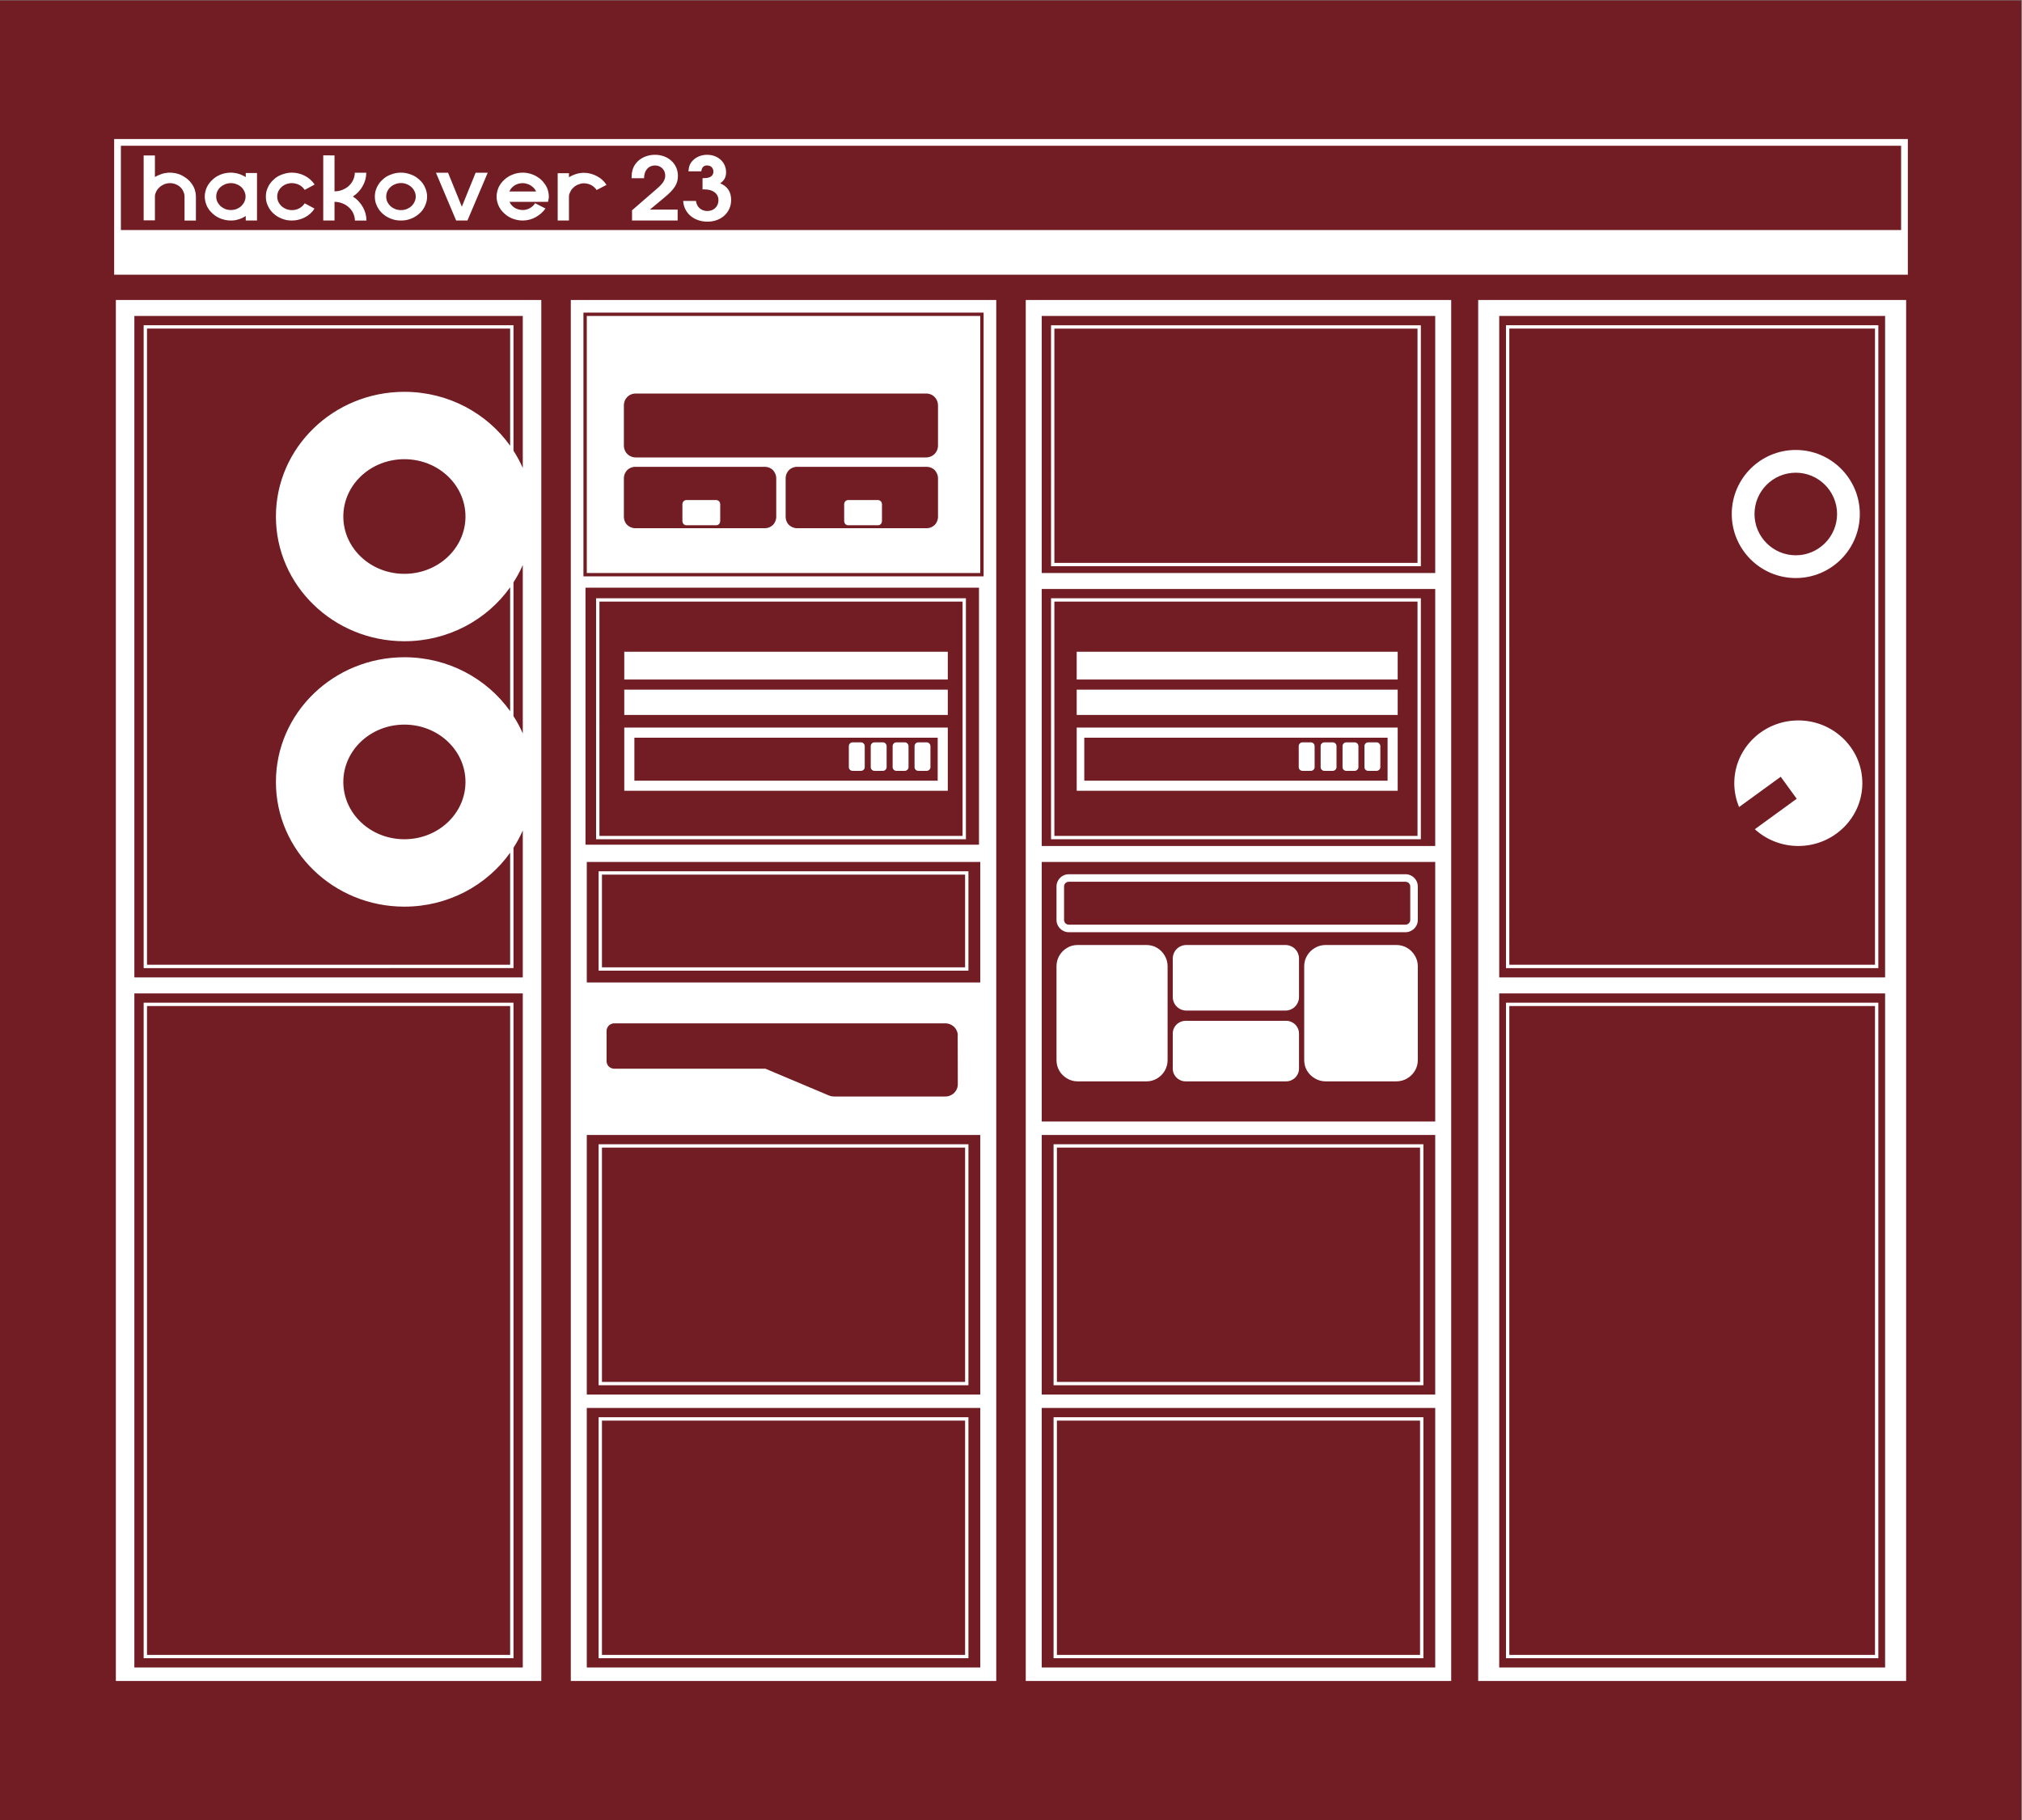 <?xml version="1.0" encoding="UTF-8" standalone="no"?>
<svg
   viewBox="0 0 800 720"
   height="720"
   width="800"
   xml:space="preserve"
   id="svg2"
   version="1.1"
   sodipodi:docname="pdp11_clean.svg"
   inkscape:version="1.2.2 (b0a8486541, 2022-12-01)"
   inkscape:export-filename="pdp11_clean.png"
   inkscape:export-xdpi="96"
   inkscape:export-ydpi="96"
   xmlns:inkscape="http://www.inkscape.org/namespaces/inkscape"
   xmlns:sodipodi="http://sodipodi.sourceforge.net/DTD/sodipodi-0.dtd"
   xmlns="http://www.w3.org/2000/svg"
   xmlns:svg="http://www.w3.org/2000/svg"
   xmlns:rdf="http://www.w3.org/1999/02/22-rdf-syntax-ns#"
   xmlns:cc="http://creativecommons.org/ns#"
   xmlns:dc="http://purl.org/dc/elements/1.1/"><rect x="0" y="0" width="800" height="720" fill="#808080" stroke="none"/><sodipodi:namedview
   pagecolor="#ffffff"
   bordercolor="#666666"
   borderopacity="1"
   objecttolerance="10"
   gridtolerance="10"
   guidetolerance="10"
   inkscape:pageopacity="0"
   inkscape:pageshadow="2"
   inkscape:window-width="1916"
   inkscape:window-height="1011"
   id="namedview173"
   showgrid="false"
   inkscape:zoom="0.88525984"
   inkscape:cx="581.7501"
   inkscape:cy="404.40104"
   inkscape:window-x="0"
   inkscape:window-y="0"
   inkscape:window-maximized="1"
   inkscape:current-layer="svg2"
   inkscape:showpageshadow="0"
   inkscape:pagecheckerboard="0"
   inkscape:deskcolor="#d1d1d1"
   showguides="false" /><defs
   id="defs6"><rect
     x="505.021"
     y="196.84"
     width="260.882"
     height="200.383"
     id="rect1679" /><clipPath
     id="clipPath20"
     clipPathUnits="userSpaceOnUse"><path
       style="clip-rule:evenodd"
       id="path18"
       d="M 0,1.2207e-4 H 960 V 540 H 0 Z" /></clipPath><clipPath
     id="clipPath288"
     clipPathUnits="userSpaceOnUse"><path
       style="clip-rule:evenodd"
       id="path286"
       d="M 0,540 H 960 V 1.2207e-4 H -1.2207e-4" /></clipPath><clipPath
     id="clipPath298"
     clipPathUnits="userSpaceOnUse"><path
       style="clip-rule:evenodd"
       id="path296"
       d="M 0,540 H 960 V 1.2207e-4 H -1.2207e-4" /></clipPath><clipPath
     id="clipPath332"
     clipPathUnits="userSpaceOnUse"><path
       style="clip-rule:evenodd"
       id="path330"
       d="M 6.1035e-5,540 H 960 V 6.1035e-5 L 6.1035e-5,0" /></clipPath><clipPath
     clipPathUnits="userSpaceOnUse"
     id="clipPath1225"><g
       id="g1231"><g
         id="g1229"><path
           style="clip-rule:evenodd"
           id="path1227"
           d="M 6.1035e-5,540 H 960 V 6.1035e-5 L 6.1035e-5,0" /></g></g></clipPath><clipPath
     clipPathUnits="userSpaceOnUse"
     id="clipPath1233"><g
       id="g1239"><g
         id="g1237"><path
           style="clip-rule:evenodd"
           id="path1235"
           d="M 6.1035e-5,540 H 960 V 6.1035e-5 L 6.1035e-5,0" /></g></g></clipPath><clipPath
     clipPathUnits="userSpaceOnUse"
     id="clipPath2583"><g
       id="g2587"><path
         style="clip-rule:evenodd"
         id="path2585"
         d="M -6.1035e-5,540 H 960 V 6.1035e-5 L -3.0518e-5,1.2207e-4" /></g></clipPath></defs><g
   clip-path="url(#clipPath20)"
   id="g16"
   style="display:inline;fill:#721c24"
   transform="matrix(0.833,0,0,-1.333,1.6e-5,720)"
   sodipodi:insensitive="true"><path
     id="path22"
     style="fill:#721c24;fill-opacity:1;fill-rule:evenodd;stroke:none"
     d="M 0,6.1035e-5 H 960 V 540 H 0 Z" /></g><path
   id="path203-6"
   style="font-style:normal;font-variant:normal;font-weight:normal;font-stretch:normal;font-size:29.152px;line-height:1.25;font-family:Handbook;-inkscape-font-specification:'Handbook, Normal';font-variant-ligatures:normal;font-variant-caps:normal;font-variant-numeric:normal;font-feature-settings:normal;text-align:start;letter-spacing:0px;word-spacing:0.321px;writing-mode:lr-tb;text-anchor:start;fill:#ffffff;fill-opacity:1;stroke:none;stroke-width:0.903"
   d="m 45.166,55.006 v 52.334 1.334 H 754.834 V 91.006 55.006 Z m 2.668,2.668 H 752.166 V 91.006 H 47.834 Z M 259.125,61.234 c -3.245,0 -6.19,1.417 -7.775,3.734 -1.057,1.522 -1.471,3.079 -1.471,5.535 h 4.943 c 0,-3.044 1.736,-5.051 4.34,-5.051 2.302,0 4.037,1.729 4.037,4.012 0,1.66 -0.905,3.148 -3.207,5.119 l -9.926,8.613 v 4.047 h 18.039 v -4.324 H 257.125 l 5.697,-4.738 c 4.076,-3.355 5.396,-5.499 5.396,-8.646 0,-4.738 -3.886,-8.301 -9.094,-8.301 z m 20.643,0 c -2.189,0 -4.19,0.794 -5.586,2.178 -1.17,1.176 -1.622,2.284 -1.811,4.359 h 5.094 c 0.226,-1.626 0.944,-2.318 2.34,-2.318 1.434,0 2.453,1.004 2.453,2.422 0,1.107 -0.566,1.903 -1.623,2.283 -0.642,0.242 -1.321,0.311 -2.68,0.346 v 4.426 h 0.83 c 3.359,0 5.473,1.695 5.473,4.289 0,2.456 -1.848,4.256 -4.377,4.256 -2.453,0 -4.19,-1.557 -4.529,-3.979 h -5.057 c 0.302,4.808 4.264,8.197 9.623,8.197 5.397,0 9.359,-3.632 9.359,-8.578 0,-3.217 -1.434,-5.395 -4.34,-6.605 1.623,-1.072 2.34,-2.421 2.34,-4.393 0,-3.943 -3.208,-6.883 -7.51,-6.883 z m -151.879,0.238 v 25.771 h 4.459 v -7.398 c 0.565,0 1.105,0.057 1.621,0.17 0.516,0.09 1.02,0.237 1.512,0.439 0.491,0.18 0.946,0.406 1.363,0.676 0.442,0.27 0.836,0.574 1.18,0.912 0.369,0.315 0.699,0.675 0.994,1.08 0.295,0.383 0.542,0.8 0.738,1.25 0.221,0.45 0.38,0.912 0.479,1.385 0.123,0.473 0.184,0.968 0.184,1.486 h 0.186 0.516 0.736 0.812 0.846 0.738 0.516 0.221 c 0,-0.946 -0.121,-1.869 -0.367,-2.77 -0.246,-0.901 -0.604,-1.758 -1.07,-2.568 -0.467,-0.833 -1.032,-1.599 -1.695,-2.297 -0.663,-0.721 -1.413,-1.34 -2.248,-1.857 0.835,-0.54 1.574,-1.159 2.213,-1.857 0.663,-0.698 1.216,-1.453 1.658,-2.264 0.467,-0.811 0.823,-1.666 1.068,-2.566 0.246,-0.901 0.369,-1.813 0.369,-2.736 h -4.533 c 0,0.495 -0.063,0.991 -0.186,1.486 -0.098,0.473 -0.257,0.934 -0.479,1.385 -0.197,0.428 -0.442,0.845 -0.736,1.25 -0.27,0.383 -0.59,0.742 -0.959,1.08 -0.369,0.338 -0.775,0.642 -1.217,0.912 -0.418,0.248 -0.872,0.473 -1.363,0.676 -0.467,0.18 -0.959,0.327 -1.475,0.439 -0.516,0.09 -1.056,0.135 -1.621,0.135 v -14.219 z m -71.055,0.033 v 25.67 h 4.459 V 77.752 c 0,-0.315 0.038,-0.63 0.111,-0.945 0.098,-0.315 0.22,-0.63 0.367,-0.945 0.147,-0.315 0.321,-0.609 0.518,-0.879 0.221,-0.293 0.466,-0.563 0.736,-0.811 0.27,-0.27 0.565,-0.506 0.885,-0.709 0.319,-0.203 0.65,-0.383 0.994,-0.541 0.369,-0.158 0.737,-0.27 1.105,-0.338 0.393,-0.09 0.787,-0.135 1.18,-0.135 0.786,0 1.536,0.136 2.248,0.406 0.713,0.27 1.328,0.64 1.844,1.113 0.516,0.473 0.92,1.036 1.215,1.689 0.319,0.631 0.493,1.307 0.518,2.027 v 9.559 h 4.496 V 77.752 c 0,-0.631 -0.075,-1.249 -0.223,-1.857 -0.123,-0.631 -0.318,-1.228 -0.588,-1.791 -0.27,-0.563 -0.59,-1.091 -0.959,-1.586 -0.369,-0.518 -0.798,-0.992 -1.289,-1.42 -0.467,-0.428 -0.984,-0.811 -1.549,-1.148 -0.541,-0.36 -1.118,-0.664 -1.732,-0.912 -0.614,-0.248 -1.253,-0.426 -1.916,-0.539 -0.663,-0.135 -1.352,-0.203 -2.064,-0.203 -0.516,0 -1.031,0.045 -1.547,0.135 -0.516,0.068 -1.033,0.18 -1.549,0.338 -0.491,0.158 -0.983,0.349 -1.475,0.574 -0.467,0.203 -0.908,0.439 -1.326,0.709 v -8.545 z m 34.531,6.789 c -0.713,0 -1.412,0.068 -2.1,0.203 -0.663,0.113 -1.302,0.291 -1.916,0.539 -0.614,0.248 -1.204,0.541 -1.77,0.879 -0.541,0.338 -1.045,0.731 -1.512,1.182 -0.467,0.428 -0.896,0.902 -1.289,1.42 -0.369,0.495 -0.689,1.023 -0.959,1.586 -0.246,0.563 -0.442,1.161 -0.59,1.791 -0.147,0.608 -0.221,1.227 -0.221,1.857 0,0.653 0.073,1.285 0.221,1.893 0.147,0.608 0.344,1.204 0.59,1.789 0.27,0.563 0.59,1.103 0.959,1.621 0.393,0.495 0.822,0.957 1.289,1.385 0.467,0.428 0.971,0.823 1.512,1.184 0.565,0.338 1.155,0.629 1.77,0.877 0.614,0.225 1.253,0.406 1.916,0.541 0.688,0.135 1.387,0.203 2.1,0.203 0.491,0 0.996,-0.034 1.512,-0.102 0.516,-0.09 1.033,-0.213 1.549,-0.371 0.516,-0.158 1.006,-0.349 1.473,-0.574 0.467,-0.225 0.91,-0.474 1.328,-0.744 v 1.791 h 4.459 V 68.43 h -4.459 v 1.621 c -0.418,-0.27 -0.861,-0.506 -1.328,-0.709 -0.467,-0.225 -0.957,-0.417 -1.473,-0.574 -0.516,-0.158 -1.033,-0.27 -1.549,-0.338 -0.516,-0.09 -1.02,-0.135 -1.512,-0.135 z m 24.141,0 c -0.713,0 -1.401,0.068 -2.064,0.203 -0.663,0.135 -1.314,0.327 -1.953,0.574 -0.614,0.225 -1.204,0.506 -1.77,0.844 -0.541,0.338 -1.043,0.731 -1.51,1.182 -0.467,0.428 -0.885,0.889 -1.254,1.385 -0.369,0.495 -0.687,1.036 -0.957,1.621 -0.27,0.563 -0.48,1.161 -0.627,1.791 -0.123,0.608 -0.186,1.24 -0.186,1.893 0,0.653 0.063,1.283 0.186,1.891 0.147,0.608 0.357,1.206 0.627,1.791 0.27,0.563 0.588,1.103 0.957,1.621 0.369,0.495 0.787,0.957 1.254,1.385 0.467,0.428 0.969,0.811 1.51,1.148 0.565,0.338 1.155,0.629 1.77,0.877 0.639,0.248 1.29,0.439 1.953,0.574 0.663,0.113 1.352,0.17 2.064,0.17 0.934,0 1.83,-0.113 2.689,-0.338 0.884,-0.225 1.709,-0.54 2.471,-0.945 0.786,-0.405 1.498,-0.901 2.137,-1.486 0.639,-0.585 1.179,-1.238 1.621,-1.959 l -3.869,-2.096 c -0.246,0.405 -0.553,0.777 -0.922,1.115 -0.369,0.338 -0.773,0.631 -1.215,0.879 -0.418,0.225 -0.886,0.404 -1.402,0.539 -0.491,0.113 -0.994,0.17 -1.51,0.17 -0.786,0 -1.536,-0.136 -2.248,-0.406 -0.713,-0.293 -1.34,-0.676 -1.881,-1.148 -0.516,-0.495 -0.933,-1.07 -1.252,-1.723 -0.295,-0.653 -0.441,-1.338 -0.441,-2.059 0,-0.743 0.147,-1.443 0.441,-2.096 0.319,-0.653 0.736,-1.215 1.252,-1.688 0.541,-0.495 1.168,-0.878 1.881,-1.148 0.713,-0.27 1.462,-0.406 2.248,-0.406 0.516,-1e-6 1.018,0.068 1.51,0.203 0.516,0.113 0.985,0.281 1.402,0.506 0.442,0.225 0.834,0.508 1.178,0.846 0.369,0.338 0.689,0.708 0.959,1.113 l 3.906,-2.094 c -0.442,-0.721 -0.995,-1.374 -1.658,-1.959 -0.639,-0.585 -1.351,-1.081 -2.137,-1.486 -0.762,-0.405 -1.586,-0.72 -2.471,-0.945 -0.86,-0.225 -1.756,-0.338 -2.689,-0.338 z m 43.119,0 c -0.713,0 -1.401,0.068 -2.064,0.203 -0.663,0.135 -1.314,0.327 -1.953,0.574 -0.614,0.225 -1.204,0.506 -1.77,0.844 -0.541,0.338 -1.043,0.731 -1.51,1.182 -0.467,0.428 -0.885,0.889 -1.254,1.385 -0.369,0.495 -0.687,1.036 -0.957,1.621 -0.27,0.563 -0.48,1.161 -0.627,1.791 -0.123,0.608 -0.184,1.24 -0.184,1.893 0,0.653 0.061,1.283 0.184,1.891 0.147,0.608 0.357,1.206 0.627,1.791 0.27,0.563 0.588,1.103 0.957,1.621 0.369,0.495 0.787,0.957 1.254,1.385 0.467,0.428 0.969,0.811 1.51,1.148 0.565,0.338 1.155,0.629 1.77,0.877 0.639,0.248 1.29,0.439 1.953,0.574 0.663,0.113 1.352,0.17 2.064,0.17 0.713,0 1.401,-0.057 2.064,-0.17 0.688,-0.135 1.339,-0.327 1.953,-0.574 0.639,-0.248 1.227,-0.539 1.768,-0.877 0.541,-0.338 1.045,-0.721 1.512,-1.148 0.491,-0.428 0.921,-0.889 1.289,-1.385 0.369,-0.518 0.676,-1.058 0.922,-1.621 0.27,-0.585 0.48,-1.183 0.627,-1.791 0.147,-0.608 0.221,-1.238 0.221,-1.891 0,-0.653 -0.073,-1.285 -0.221,-1.893 -0.147,-0.631 -0.357,-1.228 -0.627,-1.791 -0.246,-0.585 -0.553,-1.126 -0.922,-1.621 -0.369,-0.495 -0.798,-0.957 -1.289,-1.385 -0.467,-0.45 -0.971,-0.844 -1.512,-1.182 -0.541,-0.338 -1.129,-0.619 -1.768,-0.844 -0.614,-0.248 -1.265,-0.439 -1.953,-0.574 -0.663,-0.135 -1.352,-0.203 -2.064,-0.203 z m 48.205,0 c -0.713,0 -1.414,0.068 -2.102,0.203 -0.663,0.135 -1.302,0.327 -1.916,0.574 -0.614,0.225 -1.204,0.517 -1.77,0.877 -0.541,0.338 -1.043,0.721 -1.51,1.148 -0.467,0.428 -0.898,0.902 -1.291,1.42 -0.369,0.495 -0.687,1.023 -0.957,1.586 -0.246,0.563 -0.442,1.161 -0.59,1.791 -0.147,0.608 -0.221,1.24 -0.221,1.893 0,0.631 0.073,1.26 0.221,1.891 0.147,0.608 0.344,1.193 0.59,1.756 0.27,0.563 0.588,1.103 0.957,1.621 0.393,0.495 0.824,0.957 1.291,1.385 0.467,0.428 0.969,0.823 1.51,1.184 0.565,0.338 1.155,0.629 1.77,0.877 0.614,0.225 1.253,0.406 1.916,0.541 0.688,0.135 1.389,0.203 2.102,0.203 0.884,0 1.757,-0.113 2.617,-0.338 0.884,-0.225 1.707,-0.553 2.469,-0.98 0.786,-0.428 1.51,-0.934 2.174,-1.52 0.663,-0.585 1.241,-1.228 1.732,-1.926 l -4.127,-2.094 c -0.246,0.428 -0.553,0.811 -0.922,1.148 -0.344,0.315 -0.737,0.596 -1.18,0.844 -0.418,0.225 -0.872,0.406 -1.363,0.541 -0.467,0.113 -0.934,0.17 -1.4,0.17 -0.565,0 -1.13,-0.079 -1.695,-0.236 -0.541,-0.158 -1.045,-0.372 -1.512,-0.643 -0.442,-0.293 -0.846,-0.642 -1.215,-1.047 -0.344,-0.405 -0.616,-0.845 -0.812,-1.318 h 15.221 c 0.074,-0.315 0.149,-0.651 0.223,-1.012 0.074,-0.36 0.109,-0.709 0.109,-1.047 0,-0.653 -0.073,-1.285 -0.221,-1.893 -0.123,-0.631 -0.32,-1.228 -0.59,-1.791 -0.27,-0.563 -0.601,-1.091 -0.994,-1.586 -0.369,-0.518 -0.787,-0.992 -1.254,-1.42 -0.467,-0.428 -0.982,-0.811 -1.547,-1.148 -0.541,-0.36 -1.118,-0.652 -1.732,-0.877 -0.614,-0.248 -1.265,-0.439 -1.953,-0.574 -0.663,-0.135 -1.339,-0.203 -2.027,-0.203 z m -34.348,0.033 7.996,18.916 h 4.461 l 8.033,-18.916 h -4.791 l -5.455,13.443 -5.453,-13.443 z m 58.523,0.035 c -0.516,0 -1.031,0.045 -1.547,0.135 -0.516,0.068 -1.033,0.18 -1.549,0.338 -0.491,0.158 -0.983,0.349 -1.475,0.574 -0.467,0.203 -0.908,0.439 -1.326,0.709 v -1.588 h -4.459 v 18.713 h 4.459 v -9.391 c 0,-0.338 0.038,-0.663 0.111,-0.979 0.098,-0.315 0.22,-0.619 0.367,-0.912 0.147,-0.315 0.321,-0.619 0.518,-0.912 0.221,-0.293 0.466,-0.563 0.736,-0.811 0.27,-0.27 0.565,-0.508 0.885,-0.711 0.319,-0.203 0.65,-0.371 0.994,-0.506 0.369,-0.158 0.737,-0.281 1.105,-0.371 0.393,-0.09 0.787,-0.135 1.18,-0.135 0.541,0 1.057,0.066 1.549,0.201 0.491,0.113 0.958,0.293 1.4,0.541 0.442,0.225 0.834,0.506 1.178,0.844 0.369,0.315 0.676,0.677 0.922,1.082 l 3.906,-2.027 c -0.442,-0.721 -0.982,-1.374 -1.621,-1.959 -0.639,-0.585 -1.351,-1.081 -2.137,-1.486 -0.762,-0.428 -1.586,-0.753 -2.471,-0.979 -0.884,-0.248 -1.793,-0.371 -2.727,-0.371 z M 158.625,72.416 c 0.811,0 1.573,0.147 2.285,0.439 0.713,0.27 1.326,0.653 1.842,1.148 0.541,0.473 0.959,1.034 1.254,1.688 0.319,0.653 0.479,1.353 0.479,2.096 0,0.721 -0.159,1.406 -0.479,2.059 -0.295,0.653 -0.713,1.227 -1.254,1.723 -0.516,0.473 -1.129,0.856 -1.842,1.148 -0.713,0.27 -1.474,0.406 -2.285,0.406 -0.786,0 -1.536,-0.136 -2.248,-0.406 -0.713,-0.293 -1.338,-0.676 -1.879,-1.148 -0.516,-0.495 -0.935,-1.07 -1.254,-1.723 -0.295,-0.653 -0.441,-1.338 -0.441,-2.059 0,-0.743 0.147,-1.443 0.441,-2.096 0.319,-0.653 0.738,-1.215 1.254,-1.688 0.541,-0.495 1.166,-0.878 1.879,-1.148 0.713,-0.293 1.462,-0.439 2.248,-0.439 z m -67.26,0.033 c 0.786,-10e-7 1.537,0.147 2.25,0.439 0.713,0.27 1.326,0.642 1.842,1.115 0.516,0.473 0.922,1.034 1.217,1.688 0.319,0.653 0.479,1.34 0.479,2.061 0,0.743 -0.159,1.441 -0.479,2.094 -0.295,0.631 -0.701,1.194 -1.217,1.689 -0.516,0.473 -1.129,0.856 -1.842,1.148 -0.713,0.27 -1.464,0.406 -2.25,0.406 -0.811,0 -1.571,-0.136 -2.283,-0.406 -0.688,-0.293 -1.303,-0.676 -1.844,-1.148 -0.516,-0.495 -0.933,-1.059 -1.252,-1.689 -0.295,-0.653 -0.443,-1.351 -0.443,-2.094 0,-0.721 0.149,-1.408 0.443,-2.061 0.319,-0.653 0.736,-1.215 1.252,-1.688 0.541,-0.473 1.156,-0.845 1.844,-1.115 0.713,-0.293 1.472,-0.439 2.283,-0.439 z m 115.465,0 c 0.565,0 1.118,0.089 1.658,0.27 0.541,0.158 1.045,0.383 1.512,0.676 0.467,0.293 0.883,0.642 1.252,1.047 0.369,0.405 0.651,0.845 0.848,1.318 h -10.576 c 0.221,-0.495 0.504,-0.946 0.848,-1.352 0.369,-0.405 0.773,-0.754 1.215,-1.047 0.467,-0.293 0.971,-0.518 1.512,-0.676 0.565,-0.158 1.143,-0.236 1.732,-0.236 z M 45.838,118.67 v 545.662 0.662 H 214.162 V 118.67 Z m 180,0 v 545.662 0.662 H 394.162 V 118.67 Z m 180,0 v 545.662 0.662 H 574.162 V 118.67 Z m 179,0 v 545.662 0.662 H 754.162 V 118.67 Z m -354,5.008 H 389.162 V 228.002 H 230.838 v -0.662 z m -177.676,1.309 H 206.838 v 60.156 c -1.041,-2.386 -2.277,-4.671 -3.676,-6.848 V 128.662 H 56.838 v 253.662 0.662 H 203.162 v -47.607 c 1.399,-2.177 2.635,-4.462 3.676,-6.848 v 58.131 H 53.162 Z m 540,0 H 745.838 V 386.662 H 593.162 Z m -361,0.016 v 101.676 H 387.838 V 125.002 Z m 180,0 h 155.676 v 101.676 H 412.162 Z m 183.676,3.66 v 253.662 0.662 h 147.324 v -254.324 z m -180,0.016 v 94.662 0.662 h 146.324 v -95.324 z m -357.676,1.309 H 201.838 v 46.354 c -9.182,-12.888 -24.512,-21.334 -41.846,-21.334 -28.032,0 -50.826,22.072 -50.826,49.334 0,27.25 22.794,49.334 50.826,49.334 17.334,0 32.664,-8.451 41.846,-21.34 v 49.006 c -9.182,-12.888 -24.512,-21.334 -41.846,-21.334 -28.032,0 -50.826,22.072 -50.826,49.334 0,27.25 22.794,49.334 50.826,49.334 17.334,0 32.664,-8.451 41.846,-21.34 v 44.328 H 58.162 Z m 539,0 H 741.838 V 381.662 H 597.162 Z m -180,0.016 h 143.676 v 92.676 H 417.162 Z m -165.73,25.676 h 0.039 115.043 c 0.79,0 1.574,0.216 2.268,0.602 l 0.002,0.002 0.004,0.004 c 0.706,0.408 1.313,1.014 1.711,1.729 0.398,0.692 0.606,1.487 0.611,2.297 h 0.008 v 0.029 15.984 c 0,0.798 -0.218,1.587 -0.619,2.283 -0.4,0.731 -1.013,1.325 -1.711,1.729 l -0.004,0.004 h -0.002 c -0.687,0.382 -1.469,0.617 -2.268,0.617 h -0.043 -115 c -0.831,0 -1.619,-0.235 -2.307,-0.617 h -0.004 l -0.004,-0.002 c -0.699,-0.404 -1.315,-0.999 -1.715,-1.732 -6.1e-4,-0.001 0,-0.003 0,-0.004 -0.384,-0.693 -0.6,-1.476 -0.6,-2.275 v -0.039 -15.945 c 0,-0.823 0.214,-1.625 0.602,-2.322 0.398,-0.716 1.007,-1.324 1.715,-1.732 h 0.004 l 0.004,-0.006 c 0.682,-0.379 1.459,-0.585 2.268,-0.592 z m 459.068,22.328 c -13.986,0 -25.334,11.348 -25.334,25.334 0,13.973 11.347,25.334 25.334,25.334 13.974,0 25.334,-11.36 25.334,-25.334 0,-13.987 -11.361,-25.334 -25.334,-25.334 z m -550.508,3.652 c 13.401,0 24.174,10.181 24.174,22.682 0,12.487 -10.772,22.666 -24.174,22.666 -13.401,0 -24.158,-10.178 -24.158,-22.666 0,-12.502 10.757,-22.682 24.158,-22.682 z m 91.295,3.02 h 51.371 c 0.799,0 1.557,0.222 2.238,0.6 l 0.002,0.002 c 0.669,0.367 1.242,0.948 1.602,1.668 0.395,0.663 0.619,1.418 0.619,2.219 v 15.307 c 0,0.797 -0.224,1.551 -0.613,2.244 -0.36,0.685 -0.932,1.255 -1.607,1.625 -0.676,0.375 -1.431,0.617 -2.24,0.617 h -51.371 c -0.792,0 -1.541,-0.24 -2.195,-0.617 -0.72,-0.373 -1.289,-0.953 -1.654,-1.619 v -0.002 c -0.376,-0.692 -0.6,-1.447 -0.6,-2.248 V 189.166 c 0,-0.805 0.224,-1.561 0.605,-2.223 0.365,-0.705 0.933,-1.29 1.648,-1.66 0.661,-0.381 1.412,-0.605 2.195,-0.605 z m 64,0 h 51.371 c 0.799,0 1.557,0.222 2.238,0.6 l 0.002,0.002 c 0.669,0.367 1.242,0.948 1.602,1.668 0.395,0.663 0.619,1.418 0.619,2.219 v 15.307 c 0,0.797 -0.224,1.551 -0.613,2.244 -0.36,0.685 -0.932,1.255 -1.607,1.625 -0.676,0.375 -1.431,0.617 -2.24,0.617 h -51.371 c -0.792,0 -1.54,-0.24 -2.195,-0.617 -0.72,-0.373 -1.289,-0.953 -1.654,-1.619 v -0.002 c -0.376,-0.692 -0.6,-1.447 -0.6,-2.248 V 189.166 c 0,-0.805 0.224,-1.561 0.605,-2.223 0.365,-0.705 0.933,-1.29 1.648,-1.66 0.661,-0.381 1.412,-0.605 2.195,-0.605 z M 710.5,187.006 c 9,0 16.334,7.321 16.334,16.334 0,9.001 -7.333,16.334 -16.334,16.334 -9.014,0 -16.334,-7.334 -16.334,-16.334 0,-9.012 7.322,-16.334 16.334,-16.334 z m -439.027,10.826 c -0.253,0 -0.507,0.08 -0.721,0.24 -0.253,0.12 -0.44,0.32 -0.547,0.6 -0.147,0.24 -0.213,0.521 -0.213,0.801 v 6.627 0.039 c 0,0.293 0.066,0.573 0.213,0.812 0.107,0.28 0.294,0.482 0.547,0.602 0.213,0.16 0.467,0.24 0.721,0.24 h 11.959 0.041 c 0.253,0 0.505,-0.08 0.719,-0.24 0.253,-0.12 0.44,-0.322 0.547,-0.602 0.147,-0.24 0.215,-0.519 0.215,-0.812 v -6.666 c 0,-0.28 -0.068,-0.561 -0.215,-0.801 -0.107,-0.28 -0.294,-0.48 -0.547,-0.6 -0.213,-0.16 -0.465,-0.24 -0.719,-0.24 z m 64,0 c -0.253,0 -0.507,0.08 -0.721,0.24 -0.253,0.12 -0.44,0.32 -0.547,0.6 -0.147,0.24 -0.213,0.521 -0.213,0.801 v 6.627 0.039 c 0,0.293 0.066,0.573 0.213,0.812 0.107,0.28 0.294,0.482 0.547,0.602 0.213,0.16 0.467,0.24 0.721,0.24 h 11.959 0.041 c 0.253,0 0.505,-0.08 0.719,-0.24 0.253,-0.12 0.44,-0.322 0.547,-0.602 0.147,-0.24 0.215,-0.519 0.215,-0.812 v -6.666 c 0,-0.28 -0.068,-0.561 -0.215,-0.801 -0.107,-0.28 -0.294,-0.48 -0.547,-0.6 -0.213,-0.16 -0.465,-0.24 -0.719,-0.24 z m -128.635,25.699 v 66.611 c -1.041,-2.386 -2.277,-4.671 -3.676,-6.848 v -52.916 c 1.399,-2.177 2.635,-4.462 3.676,-6.848 z m 24.816,8.963 H 387.33 V 334.17 H 231.654 Z m 180.508,0.508 H 567.838 V 334.678 H 412.162 Z m -176.324,3.676 v 94.662 0.662 H 382.162 v -95.324 z m 180,0 v 94.662 0.662 h 146.324 v -95.324 z m -178.676,1.324 h 143.676 v 92.676 H 237.162 Z m 180,0 h 143.676 v 92.676 H 417.162 Z m -170.17,19.83 v 11 h 128 v -11 z m 179,0 v 11 h 127 v -11 z m -179,15 v 10 h 128 v -10 z m 179,0 v 10 h 127 v -10 z M 711.5,285.006 c -13.971,0 -25.334,11.118 -25.334,24.826 0,3.34 0.68,6.523 1.902,9.434 l 16.471,-11.975 6.328,8.703 -1.078,0.783 -15.502,11.266 c 4.522,4.112 10.571,6.631 17.213,6.631 13.96,0 25.334,-11.132 25.334,-24.842 0,-13.71 -11.375,-24.826 -25.334,-24.826 z m -551.508,1.652 c 13.401,0 24.174,10.181 24.174,22.682 0,12.487 -10.772,22.666 -24.174,22.666 -13.401,0 -24.158,-10.178 -24.158,-22.666 0,-12.502 10.757,-22.682 24.158,-22.682 z m 87,1.174 v 25 h 128 v -25 z m 179,0 v 25 h 127 v -25 z m -175,4 h 120 v 17 h -120 z m 178,0 h 120 v 17 H 428.992 Z m -91.693,1.846 v 0.012 c -0.222,0.004 -0.464,0.029 -0.703,0.16 -9.9e-4,0 -0.002,0.004 -0.002,0.004 -0.18,0.1 -0.396,0.302 -0.529,0.518 -0.171,0.251 -0.225,0.527 -0.225,0.742 v 8.412 0.025 c 0,0.207 0.039,0.456 0.227,0.725 0.12,0.188 0.328,0.392 0.555,0.502 0.216,0.114 0.459,0.182 0.719,0.182 h 3.27 0.041 c 0.254,0 0.463,-0.069 0.674,-0.182 0.227,-0.109 0.438,-0.313 0.559,-0.5 0.173,-0.242 0.242,-0.466 0.242,-0.727 v -8.438 -0.041 h -0.014 c -0.008,-0.241 -0.078,-0.489 -0.227,-0.703 -0.133,-0.215 -0.348,-0.417 -0.527,-0.516 l -0.006,-0.004 c -0.252,-0.139 -0.487,-0.172 -0.703,-0.172 h -3.309 z m 8.668,0 v 0.012 c -0.222,0.004 -0.464,0.029 -0.703,0.16 -10e-4,0 -0.003,0.004 -0.004,0.004 h -0.002 c -0.18,0.1 -0.396,0.302 -0.529,0.518 -0.171,0.251 -0.223,0.527 -0.223,0.742 v 8.412 0.025 c 0,0.207 0.039,0.456 0.227,0.725 0.12,0.188 0.328,0.392 0.555,0.502 0.216,0.114 0.459,0.182 0.719,0.182 h 3.268 0.039 c 0.254,0 0.465,-0.069 0.676,-0.182 0.227,-0.109 0.436,-0.313 0.557,-0.5 0.173,-0.242 0.242,-0.466 0.242,-0.727 v -8.438 -0.041 h -0.014 c -0.008,-0.241 -0.078,-0.489 -0.227,-0.703 -0.133,-0.215 -0.346,-0.417 -0.525,-0.516 l -0.004,-0.004 c -0.252,-0.139 -0.487,-0.172 -0.703,-0.172 h -3.307 z m 8.666,0 v 0.012 c -0.222,0.004 -0.464,0.029 -0.703,0.16 -9.9e-4,0 -0.002,0.004 -0.002,0.004 -9.9e-4,4.6e-4 -0.003,-4.8e-4 -0.004,0 -0.18,0.1 -0.394,0.302 -0.527,0.518 -0.171,0.251 -0.225,0.527 -0.225,0.742 v 8.412 0.025 c 0,0.207 0.039,0.456 0.227,0.725 0.12,0.188 0.328,0.392 0.555,0.502 0.216,0.114 0.459,0.182 0.719,0.182 h 3.27 0.039 c 0.254,0 0.463,-0.069 0.674,-0.182 0.227,-0.109 0.436,-0.313 0.557,-0.5 0.173,-0.242 0.242,-0.466 0.242,-0.727 v -8.438 -0.041 h -0.012 c -0.008,-0.241 -0.078,-0.489 -0.227,-0.703 -0.133,-0.215 -0.346,-0.417 -0.525,-0.516 l -0.006,-0.004 c -0.252,-0.139 -0.487,-0.172 -0.703,-0.172 h -3.307 z m 8.666,0 v 0.012 c -0.222,0.004 -0.464,0.029 -0.703,0.16 -9.9e-4,0 -0.002,0.004 -0.002,0.004 -0.18,0.1 -0.396,0.302 -0.529,0.518 -0.171,0.251 -0.225,0.527 -0.225,0.742 v 8.412 0.025 c 0,0.207 0.039,0.456 0.227,0.725 0.12,0.188 0.328,0.392 0.555,0.502 0.216,0.114 0.459,0.182 0.719,0.182 h 3.27 0.041 c 0.254,0 0.463,-0.069 0.674,-0.182 0.227,-0.109 0.438,-0.313 0.559,-0.5 0.173,-0.242 0.242,-0.466 0.242,-0.727 v -8.438 -0.041 h -0.016 c -0.008,-0.241 -0.078,-0.489 -0.227,-0.703 -0.133,-0.215 -0.348,-0.417 -0.527,-0.516 l -0.004,-0.004 c -0.252,-0.139 -0.487,-0.172 -0.703,-0.172 h -3.309 z m 152,0 v 0.012 c -0.222,0.004 -0.464,0.029 -0.703,0.16 -10e-4,0 -0.002,0.004 -0.002,0.004 -0.18,0.1 -0.396,0.302 -0.529,0.518 -0.171,0.251 -0.225,0.527 -0.225,0.742 v 8.412 0.025 c 0,0.207 0.039,0.456 0.227,0.725 0.12,0.188 0.328,0.392 0.555,0.502 0.216,0.114 0.459,0.182 0.719,0.182 h 3.27 0.039 c 0.254,0 0.463,-0.069 0.674,-0.182 0.227,-0.109 0.438,-0.313 0.559,-0.5 0.173,-0.242 0.242,-0.466 0.242,-0.727 v -8.438 -0.041 h -0.014 c -0.008,-0.241 -0.078,-0.489 -0.227,-0.703 -0.133,-0.215 -0.348,-0.417 -0.527,-0.516 l -0.004,-0.004 c -0.252,-0.139 -0.487,-0.172 -0.703,-0.172 h -3.309 z m 8.668,0 v 0.012 c -0.222,0.004 -0.464,0.029 -0.703,0.16 -0.001,0 -0.003,0.004 -0.004,0.004 h -0.002 c -0.18,0.1 -0.396,0.302 -0.529,0.518 -0.171,0.251 -0.223,0.527 -0.223,0.742 v 8.412 0.025 c 0,0.207 0.039,0.456 0.227,0.725 0.12,0.188 0.328,0.392 0.555,0.502 0.216,0.114 0.459,0.182 0.719,0.182 h 3.268 0.039 c 0.254,0 0.465,-0.069 0.676,-0.182 0.227,-0.109 0.436,-0.313 0.557,-0.5 0.173,-0.242 0.242,-0.466 0.242,-0.727 v -8.438 -0.041 h -0.014 c -0.008,-0.241 -0.078,-0.489 -0.227,-0.703 -0.133,-0.215 -0.346,-0.417 -0.525,-0.516 l -0.004,-0.004 c -0.252,-0.139 -0.487,-0.172 -0.703,-0.172 h -3.307 z m 8.666,0 v 0.012 c -0.222,0.004 -0.464,0.029 -0.703,0.16 -0.001,0 -0.002,0.004 -0.002,0.004 -9.9e-4,4.6e-4 -0.003,-4.8e-4 -0.004,0 -0.18,0.1 -0.394,0.302 -0.527,0.518 -0.171,0.251 -0.225,0.527 -0.225,0.742 v 8.412 0.025 c 0,0.207 0.039,0.456 0.227,0.725 0.12,0.188 0.328,0.392 0.555,0.502 0.216,0.114 0.459,0.182 0.719,0.182 h 3.27 0.039 c 0.254,0 0.463,-0.069 0.674,-0.182 0.227,-0.109 0.436,-0.313 0.557,-0.5 0.173,-0.242 0.242,-0.466 0.242,-0.727 v -8.438 -0.041 h -0.014 c -0.008,-0.241 -0.078,-0.489 -0.227,-0.703 -0.133,-0.215 -0.346,-0.417 -0.525,-0.516 l -0.004,-0.004 c -0.252,-0.139 -0.487,-0.172 -0.703,-0.172 h -3.307 z m 8.666,0 v 0.012 c -0.222,0.004 -0.464,0.029 -0.703,0.16 -10e-4,0 -0.002,0.004 -0.002,0.004 -0.18,0.1 -0.396,0.302 -0.529,0.518 -0.171,0.251 -0.225,0.527 -0.225,0.742 v 8.412 0.025 c 0,0.207 0.039,0.456 0.227,0.725 0.12,0.188 0.328,0.392 0.555,0.502 0.216,0.114 0.459,0.182 0.719,0.182 h 3.27 0.039 c 0.254,0 0.463,-0.069 0.674,-0.182 0.227,-0.109 0.438,-0.313 0.559,-0.5 0.173,-0.242 0.242,-0.466 0.242,-0.727 v -8.438 -0.041 h -0.014 c -0.008,-0.241 -0.078,-0.489 -0.227,-0.703 -0.133,-0.215 -0.348,-0.417 -0.527,-0.516 l -0.004,-0.004 c -0.252,-0.139 -0.487,-0.172 -0.703,-0.172 h -3.309 z M 232.162,341.002 h 155.676 v 47.676 H 232.162 Z m 180,0 H 567.838 V 443.678 H 412.162 Z m -175.324,3.676 v 38.662 0.662 H 383.162 v -39.324 z m 186.021,1.168 v 0.01 c -0.822,0.005 -1.652,0.192 -2.406,0.635 -0.741,0.414 -1.351,1.027 -1.768,1.748 -0.478,0.765 -0.68,1.612 -0.68,2.436 v 13.277 0.039 c 0,0.801 0.202,1.632 0.68,2.396 0.415,0.718 1.024,1.323 1.76,1.736 0.773,0.469 1.624,0.668 2.453,0.668 h 133.146 0.041 c 0.815,0 1.651,-0.204 2.414,-0.668 0.746,-0.419 1.359,-1.026 1.781,-1.736 0.452,-0.744 0.67,-1.562 0.67,-2.396 v -13.316 -0.029 h -0.008 c -0.005,-0.845 -0.214,-1.673 -0.662,-2.408 -0.424,-0.714 -1.039,-1.327 -1.789,-1.746 -0.757,-0.444 -1.586,-0.645 -2.406,-0.645 H 422.898 Z m -184.697,0.156 h 143.676 v 36.676 H 238.162 Z m 184.736,2.826 v 0.002 h 133.188 c 0.319,0 0.68,0.095 0.904,0.229 l 0.019,0.014 0.023,0.014 c 0.3,0.165 0.501,0.365 0.686,0.678 l 0.008,0.01 0.006,0.012 c 0.131,0.214 0.234,0.571 0.234,0.887 v 13.318 c 0,0.255 -0.104,0.636 -0.234,0.85 l -0.006,0.008 -0.008,0.012 c -0.184,0.313 -0.386,0.511 -0.686,0.676 l -0.035,0.021 -0.035,0.018 c -0.214,0.133 -0.558,0.23 -0.877,0.23 h -0.041 -133.146 c -0.357,0 -0.717,-0.104 -0.92,-0.23 l -0.033,-0.018 -0.033,-0.021 c -0.3,-0.165 -0.495,-0.36 -0.66,-0.652 l -0.019,-0.035 -0.021,-0.035 c -0.119,-0.187 -0.219,-0.545 -0.219,-0.825 v -0.039 -13.277 c 0,-0.338 0.1,-0.68 0.219,-0.867 l 0.021,-0.033 0.019,-0.037 c 0.165,-0.292 0.36,-0.485 0.66,-0.65 l 0.023,-0.014 0.019,-0.014 c 0.214,-0.127 0.587,-0.229 0.943,-0.229 z m 46.428,25.016 c -0.953,0 -1.859,0.272 -2.646,0.709 l -0.018,0.01 -0.021,0.014 c -0.785,0.467 -1.437,1.119 -1.904,1.904 l -0.014,0.019 -0.01,0.019 c -0.433,0.779 -0.709,1.68 -0.709,2.633 v 15.277 0.043 c 0,0.953 0.276,1.85 0.709,2.629 l 0.008,0.014 0.01,0.014 c 0.473,0.814 1.142,1.462 1.912,1.92 l 0.008,0.004 0.008,0.004 c 0.797,0.461 1.715,0.732 2.668,0.732 h 39.264 0.043 c 0.945,0 1.855,-0.272 2.652,-0.732 l 0.01,-0.004 0.008,-0.004 c 0.77,-0.458 1.441,-1.106 1.914,-1.92 v -0.006 c 0.456,-0.789 0.732,-1.699 0.732,-2.652 v -15.32 c 0,-0.953 -0.277,-1.865 -0.732,-2.654 l -0.004,-0.008 -0.004,-0.008 c -0.467,-0.785 -1.121,-1.437 -1.906,-1.904 l -0.019,-0.014 -0.019,-0.01 c -0.787,-0.437 -1.686,-0.709 -2.631,-0.709 z m -43,0.002 c -1.429,0 -2.891,0.348 -4.164,1.15 -1.25,0.727 -2.295,1.772 -3.021,3.039 -0.78,1.287 -1.135,2.745 -1.135,4.182 v 37.188 c 0,1.442 0.35,2.917 1.129,4.227 0.725,1.225 1.767,2.26 3.021,2.99 1.267,0.801 2.728,1.17 4.17,1.17 h 27.307 c 1.44,0 2.904,-0.371 4.197,-1.164 1.233,-0.733 2.253,-1.772 2.977,-2.992 0.775,-1.302 1.145,-2.776 1.145,-4.23 v -37.188 c 0,-1.447 -0.371,-2.903 -1.146,-4.182 -0.724,-1.262 -1.748,-2.308 -2.975,-3.037 -1.301,-0.798 -2.768,-1.152 -4.197,-1.152 z m 98.158,0 c -1.456,0 -2.934,0.353 -4.236,1.148 -1.277,0.725 -2.338,1.768 -3.078,3.033 -0.812,1.292 -1.164,2.759 -1.164,4.189 v 37.188 c 0,1.44 0.354,2.929 1.168,4.246 0.74,1.221 1.796,2.253 3.078,2.98 1.294,0.789 2.767,1.16 4.232,1.16 h 27.975 c 1.473,0 2.964,-0.368 4.281,-1.156 1.24,-0.727 2.288,-1.758 3.031,-2.984 0.81,-1.31 1.18,-2.795 1.18,-4.246 v -37.188 c 0,-1.445 -0.374,-2.914 -1.186,-4.201 -0.744,-1.267 -1.795,-2.305 -3.029,-3.027 -1.325,-0.792 -2.816,-1.143 -4.277,-1.143 z M 53.162,392.994 H 206.838 V 659.67 H 53.162 Z m 540,0 H 745.838 V 659.67 H 593.162 Z m -536.324,3.676 v 258.662 0.662 H 203.162 V 396.67 Z m 539,0 v 258.662 0.662 H 743.162 V 396.67 Z M 58.162,397.994 H 201.838 V 654.67 H 58.162 Z m 539,0 H 741.838 V 654.67 H 597.162 Z m -128.184,5.852 v 0.01 c -0.839,0.007 -1.708,0.214 -2.477,0.693 -0.767,0.433 -1.367,1.051 -1.789,1.758 -0.496,0.786 -0.707,1.675 -0.707,2.525 v 13.961 c 0,0.851 0.211,1.74 0.707,2.525 0.419,0.702 1.018,1.315 1.777,1.748 0.786,0.506 1.679,0.725 2.527,0.725 h 39.906 c 0.849,0 1.744,-0.219 2.531,-0.727 0.747,-0.425 1.355,-1.03 1.777,-1.762 0.481,-0.768 0.719,-1.643 0.719,-2.51 v -13.961 -0.025 h -0.008 c -0.004,-0.858 -0.235,-1.725 -0.711,-2.484 -0.425,-0.737 -1.035,-1.348 -1.789,-1.773 -0.781,-0.487 -1.668,-0.703 -2.52,-0.703 h -39.906 z m -225.934,0.986 h 86.934 7.92 36.066 c 0.867,0 1.747,0.214 2.494,0.654 0.76,0.413 1.399,1.026 1.812,1.76 0.453,0.733 0.682,1.572 0.682,2.412 h -0.041 l 0.041,19.307 c 0,0.84 -0.228,1.681 -0.682,2.414 -0.413,0.733 -1.052,1.36 -1.812,1.76 -0.747,0.44 -1.627,0.654 -2.494,0.654 h -0.039 -43.947 c -0.617,0 -1.232,-0.115 -1.811,-0.336 v 0.006 l -0.066,-0.027 c -0.045,-0.018 -0.089,-0.037 -0.133,-0.057 l -25.109,-10.586 h -59.814 c -0.533,0 -1.053,-0.147 -1.506,-0.4 -0.493,-0.267 -0.866,-0.627 -1.133,-1.08 -0.267,-0.48 -0.414,-1.001 -0.414,-1.508 v -11.973 c 0,-0.52 0.147,-1.04 0.414,-1.48 0.267,-0.48 0.639,-0.852 1.133,-1.119 0.453,-0.253 0.973,-0.4 1.506,-0.4 z M 412.162,449 H 567.838 V 551.678 H 412.162 Z m -180,0.002 H 387.838 V 551.678 H 232.162 Z m 4.676,3.676 v 94.662 0.662 H 383.162 v -95.324 z m 180,0 v 94.662 0.662 H 563.162 V 452.678 Z M 238.162,454.002 h 143.676 v 92.676 H 238.162 Z m 180,0 h 143.676 v 92.676 H 418.162 Z m -186,102.992 H 387.838 V 659.67 H 232.162 Z m 180,0 H 567.838 V 659.67 H 412.162 Z m -175.324,3.676 v 94.662 0.662 H 383.162 v -95.324 z m 180,0 v 94.662 0.662 H 563.162 v -95.324 z m -178.676,1.324 h 143.676 v 92.676 H 238.162 Z m 180,0 h 143.676 v 92.676 H 418.162 Z" />
</svg>

